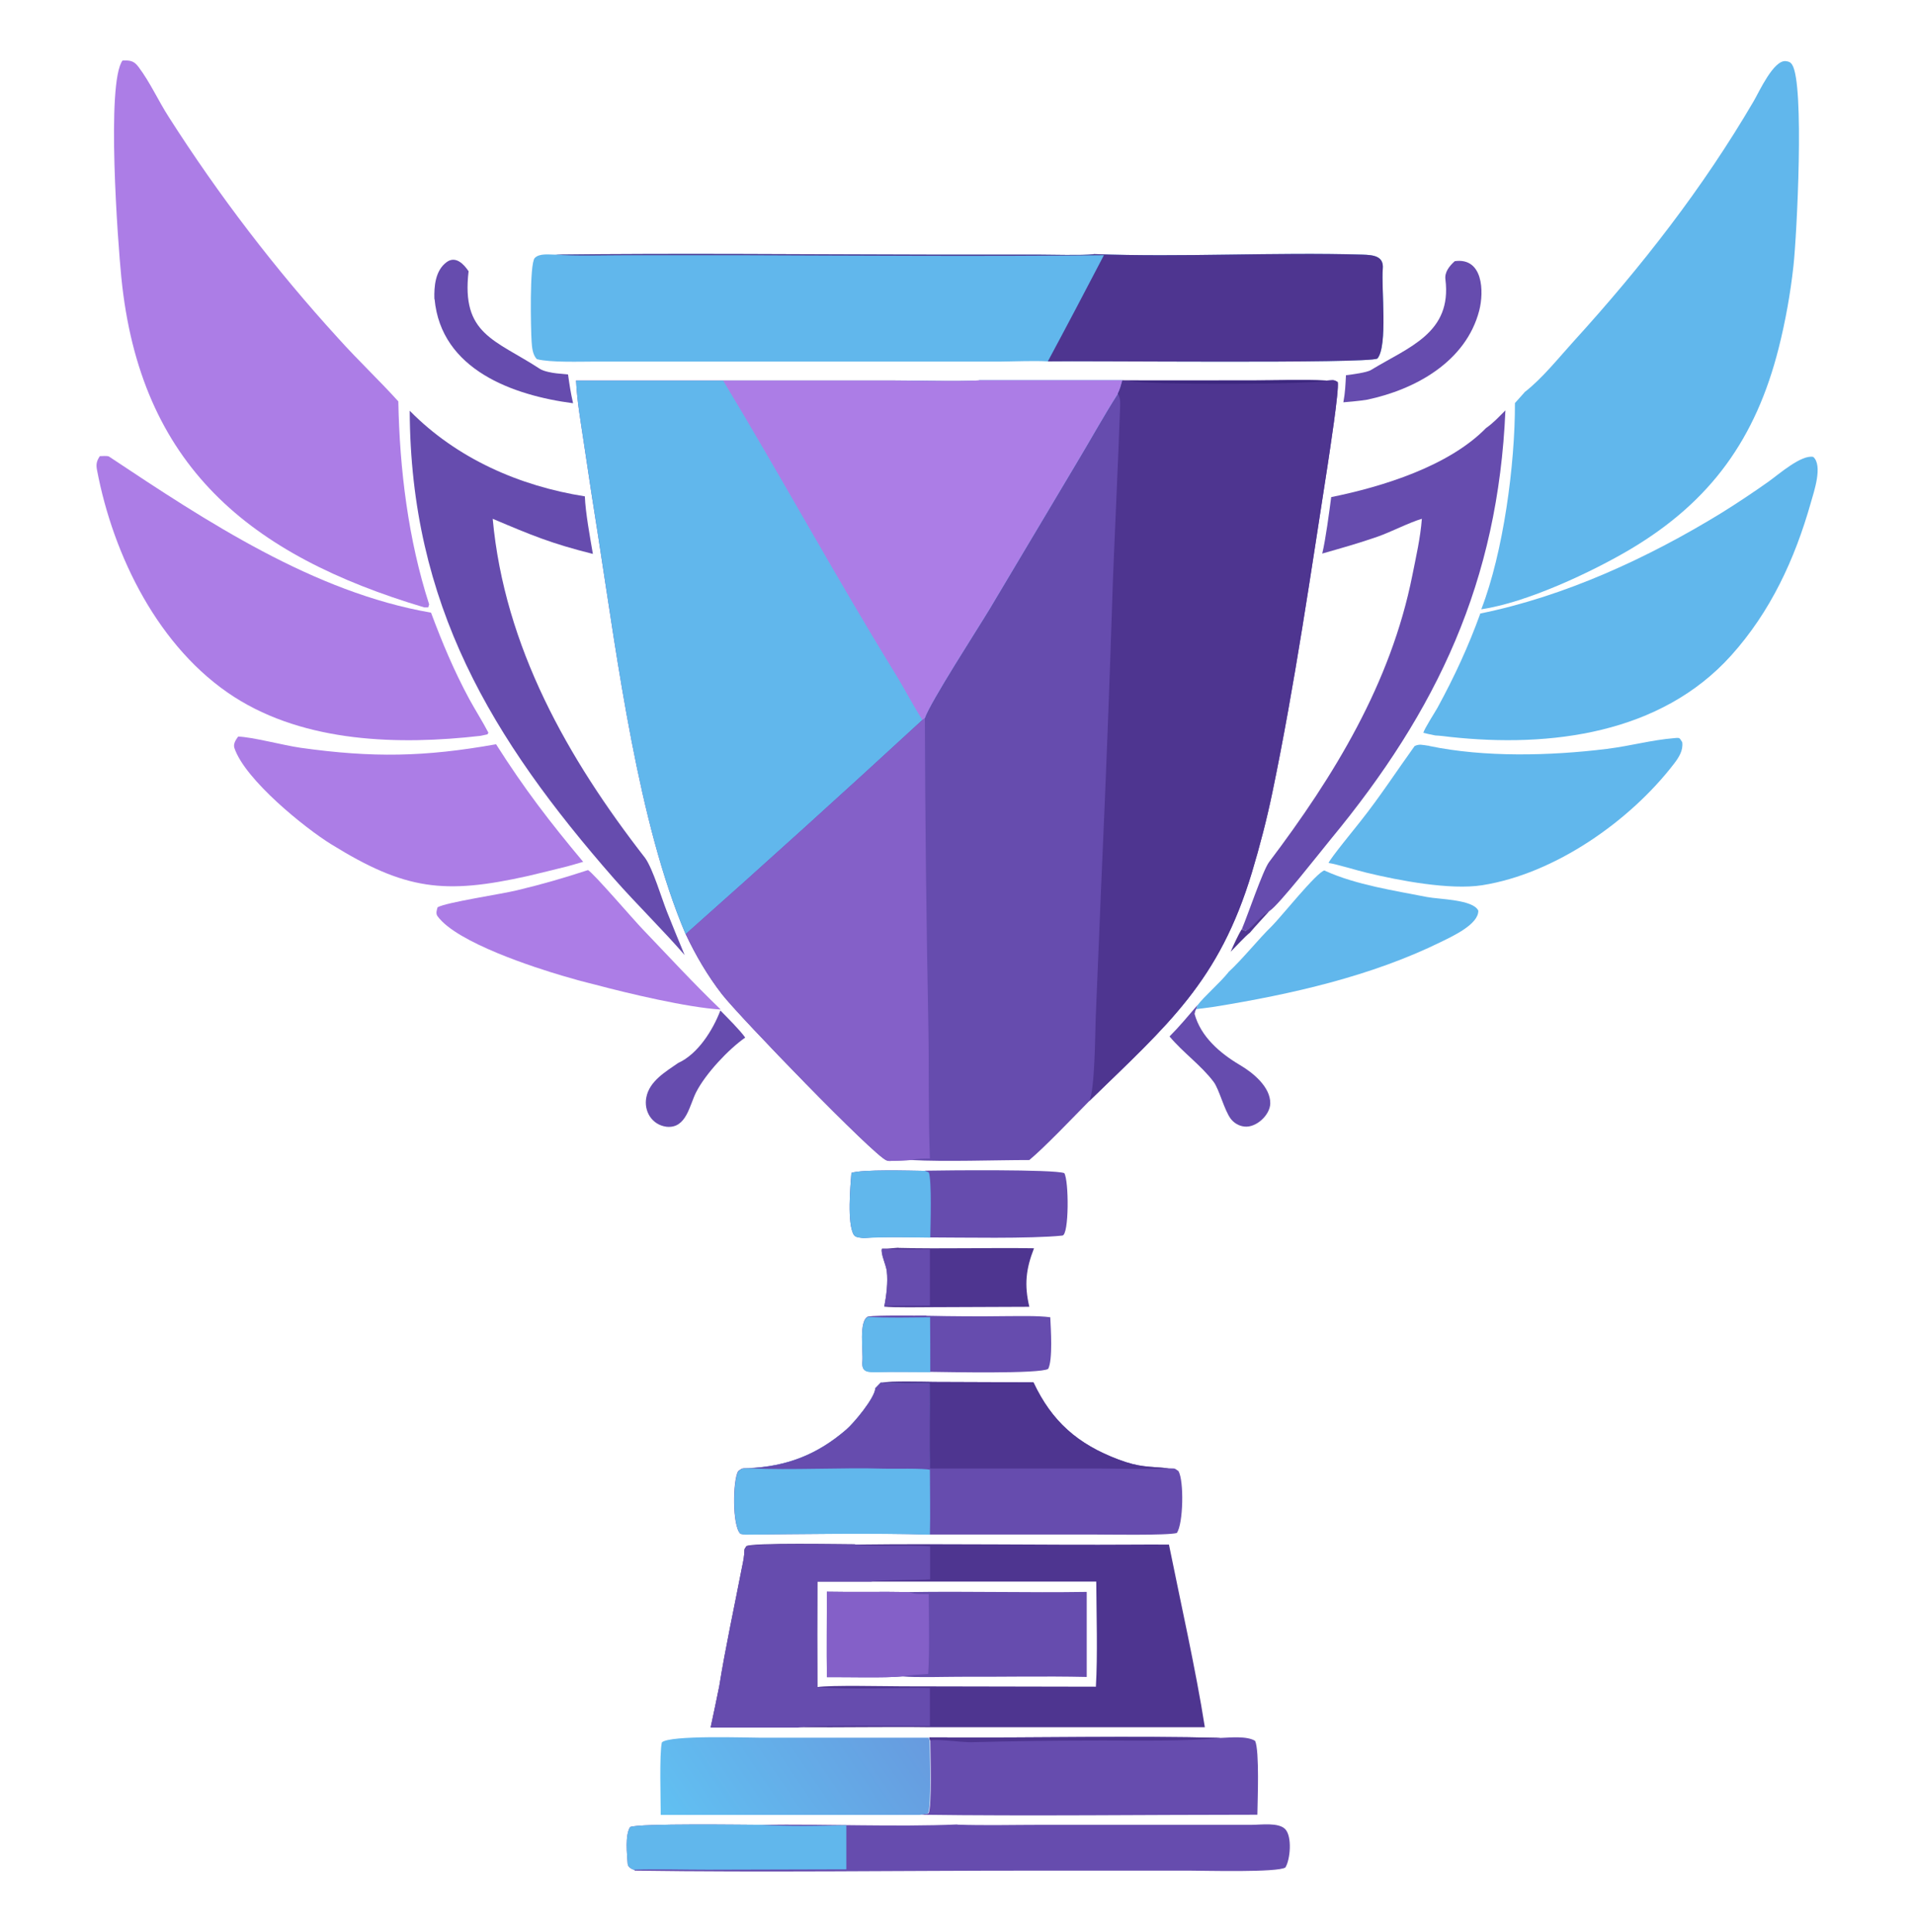 <?xml version="1.0" encoding="UTF-8"?>
<svg id="Camada_1" xmlns="http://www.w3.org/2000/svg" version="1.1" xmlns:xlink="http://www.w3.org/1999/xlink" viewBox="0 0 1024 1033.5">
  <!-- Generator: Adobe Illustrator 30.2.0, SVG Export Plug-In . SVG Version: 2.1.1 Build 26)  -->
  <defs>
    <style>
      .st0 {
        fill: #ac7de6;
      }

      .st1 {
        fill-opacity: 1;
      }

      .st1, .st2 {
        fill: #4e3590;
      }

      .st3 {
        fill: #664cae;
      }

      .st4 {
        fill: #61b7ec;
      }

      .st5 {
        fill: url(#Gradiente_sem_nome);
      }

      .st6 {
        fill: #8460c8;
      }

      .st7 {
        fill: #3d287f;
      }
    </style>
    <linearGradient id="Gradiente_sem_nome" data-name="Gradiente sem nome" x1="482.6" y1="77.9" x2="368.7" y2=".5" gradientTransform="translate(0 990) scale(1 -1)" gradientUnits="userSpaceOnUse">
      <stop offset="0" stop-color="#679bdf"/>
      <stop offset="1" stop-color="#61c0f2"/>
    </linearGradient>
  </defs>
  <path class="st0" d="M65.4,32.4c4-.2,6.2,0,8.7,3.4,6.2,8.2,10.6,18.1,16.2,26.8,26.8,42,57.1,81.6,90.7,118.4,10.6,11.8,21.8,22.3,32.1,33.7.7,36.4,5.3,73.9,16.5,108.6-.2.5-.3,1.1-.5,1.6h-2.1c-93.5-27.9-152.1-75.7-162.1-176.6-1.8-17.8-8.2-104.3.7-116Z"/>
  <path class="st0" d="M53.4,244c1,0,4.1-.3,4.9.2,51.9,34.5,109.6,72.7,172.3,83.5,6.1,16.3,12.2,30.9,20.5,46.3,3.4,6.2,7,11.8,10.2,17.9l-.5.9-3.7.8c-43.6,5-93.6,3.7-131.8-20.8-40.3-25.9-64.7-75.4-73.4-121.4-.6-3.1-.2-4.8,1.5-7.4Z"/>
  <path class="st3" d="M219.3,219.8c25.1,25.5,58.7,40.2,93.6,45.7.3,8.5,2.8,22.1,4.3,30.8-22.3-5.6-32.6-9.9-53.6-18.8,6.3,68.6,40.2,128.3,81.6,181.5,4.2,6,8.7,21.3,11.6,28.6,3.1,7.8,6.3,15.6,9.5,23.3-10.9-12.7-25.9-27.4-37.7-40.8-65.8-75.1-109-147-109.4-250.4Z"/>
  <path class="st0" d="M127.4,394c7.6.2,24.3,4.7,33.5,6,38.6,5.4,66.4,4.9,104.5-1.9,15.1,23.8,28.7,41.5,46.6,62.9l-8.4,2.4c-7.1,1.8-14.2,3.5-21.3,5.2-44.5,9.9-65.4,7.6-105.1-17-14.1-8.7-46.1-34.5-51.8-51.5-.7-2.2.7-4.3,2-6.1Z"/>
  <path class="st0" d="M314.6,465.4c3.1,1.8,24.8,27.1,29.2,31.6,13.7,14.3,27.4,29.2,41.8,43-17.9-1.1-49.5-8.6-67.5-13.4-5.8-1.4-11.6-3-17.3-4.7-13.9-4.1-56.4-17.6-66.7-31.8-1.1-1.5-.4-3.3,0-4.8,4.9-2.7,34-7,42.6-9.1,13.7-3.3,24.4-6.4,37.9-10.8Z"/>
  <path class="st3" d="M709.3,203.6c3.4-.1,4.1-.8,6.4.8.8,4.5-4.5,38.1-5.3,43.7-9.1,58.3-17.7,118.2-29.7,175.9-3,14.4-6.7,28.6-10.9,42.6-17.6,58.4-44.8,81.3-87.1,122.4-8.1,8.2-23.7,24.6-32,31.5-18.3,0-45.3,1-63,0-4,.2-8,.4-12,.5-.6-.1-.8-.1-1.4-.3-6.7-2.4-79-77.2-88-88.8-7.7-9.9-14.2-21-19.5-32.3-25.3-59.4-36.4-146.2-46.5-211-2.8-17.6-5.5-35.2-8.1-52.8-1.6-10.8-3.5-21.4-4-32.3h78.8s91.4,0,91.4,0c13.5,0,32.5.7,45.4,0h76.7c0,0,3.4.2,3.4.2h67.3c11.7-.1,26.7-.5,38.2,0Z"/>
  <path class="st4" d="M523.8,203.4h76.7c-.8,2.9-1.2,4.6-2.5,7.3-7.5,11.7-15.1,25.5-22.4,37.6l-46,77.2c-6.1,10.2-32.1,50.3-34.9,58.8l-1.2.8c-41.9,38.6-84.1,76.8-126.7,114.6-25.3-59.4-36.4-146.2-46.5-211-2.8-17.6-5.5-35.2-8.1-52.8-1.6-10.8-3.5-21.4-4-32.3h78.8s91.4,0,91.4,0c13.5,0,32.5.7,45.4,0Z"/>
  <path class="st0" d="M523.8,203.4h76.7c-.8,2.9-1.2,4.6-2.5,7.3-7.5,11.7-15.1,25.5-22.4,37.6l-46,77.2c-6.1,10.2-32.1,50.3-34.9,58.8l-1.2.8c-5.1-7.9-9.5-16.6-14.5-24.7-31.7-51.5-60.9-105.1-92.1-156.8h91.4c13.5,0,32.5.6,45.4-.1Z"/>
  <path class="st2" d="M709.3,203.6c3.4-.1,4.1-.8,6.4.8.8,4.5-4.5,38.1-5.3,43.7-9.1,58.3-17.7,118.2-29.7,175.9-3,14.4-6.7,28.6-10.9,42.6-17.6,58.4-44.8,81.3-87.1,122.4,3.1-5.4,3.2-36.6,3.5-44.3l3.1-74.9c2.4-53,4.4-106,6.1-159,1.2-30.5,2.7-61.1,3.8-91.6.1-3,.5-6.2-1.2-8.6,1.3-2.6,1.7-4.4,2.5-7.2h3.4c0,.1,67.3,0,67.3,0,11.7,0,26.7-.4,38.2.1Z"/>
  <path class="st7" d="M603.9,203.6h67.3c11.7-.1,26.7-.5,38.2,0-3.7,2.1-99.8,2.5-105.4,0Z"/>
  <path class="st6" d="M494.8,384.3c.2,55.3.8,110.6,1.9,165.8.4,23.2-.1,46.4.8,69.6-3.2,0-6.7,0-9.7.8-4,.2-8,.4-12,.5-.6-.1-.8-.1-1.4-.3-6.7-2.4-79-77.2-88-88.8-7.7-9.9-14.2-21-19.5-32.3,42.6-37.8,84.8-76,126.7-114.6l1.2-.8Z"/>
  <path class="st4" d="M585.2,135.9c47.5,1.8,96.3-1.1,143.8.3,5.7.2,11.4.7,10.8,7.5-.9,10.3,2.8,41.4-2.9,48.1-5.7,2.8-156.3,1.1-176.3,1.5-6.9-.4-17.6,0-24.8.1h-175.5c0,0-41.4,0-41.4,0-8.3,0-24.5.6-31.7-1.3-2.3-2.4-2.6-6.4-2.8-9.6-.4-5.9-1.2-41.5,1.7-44.5,2.5-2.6,7.6-1.8,10.9-1.8,66.7-.8,135.1-.1,201.9,0h56.6c7.3,0,23.1.5,29.6-.2Z"/>
  <path class="st2" d="M585.2,135.9c47.5,1.8,96.3-1.1,143.8.3,5.7.2,11.4.7,10.8,7.5-.9,10.3,2.8,41.4-2.9,48.1-5.7,2.8-156.3,1.1-176.3,1.5,10.1-18.8,20.1-37.8,30-56.8-64.2.7-129.6.2-193.8,0h-62c-11.8,0-26.3.5-37.9-.3,66.7-.8,135.1-.1,201.9,0h56.6c7.3,0,23.1.5,29.6-.2Z"/>
  <path class="st2" d="M457.5,826.2c49.6-.6,99.3.3,148.9,0,6.3,0,12.8-.1,19,0,6.2,30.8,14.4,67,19.2,97.7h-147.5c-23-.3-47,.2-70.1,0h-46.8c1.6-7.3,3.1-14.7,4.6-22,3.3-20.6,8.1-42.6,12.1-63.3.8-3.9,1.3-6,1.4-10l1-1.6c3.3-1.9,51-1,58.1-1ZM437.3,846.1c-.1,18.8-.1,37.5,0,56.3,7-1.1,36.8-.4,45.6-.4l103.4.2c1-16.7.3-39.1.2-56.2h-120.8s-28.5,0-28.5,0Z"/>
  <path class="st3" d="M442.4,851.4c14.6.3,29.2-.1,43.9.2,31.6-.5,63.6.4,95.1-.1v45.5c-22.6-.5-45.4,0-68.1-.1-8.2,0-22.9.5-30.7-.2-9,.9-30.2.3-40.2.4-.2-15.2,0-30.5,0-45.7Z"/>
  <path class="st6" d="M442.4,851.4c14.6.3,29.2-.1,43.9.2,3.2,1.4,7,1.1,10.6,1.1,0,13.2.5,29.8-.3,42.7-4.9.3-9.2.5-14,1.3-9,.9-30.2.3-40.2.4-.2-15.2,0-30.5,0-45.7Z"/>
  <path class="st3" d="M398.4,828.8l1-1.6c3.3-1.9,51-1,58.1-1,12.8,1.1,26.9.1,40.1.9v17.7c-7.2.5-26.7.2-31.8,1.2h-28.5c-.1,18.8-.1,37.6,0,56.4,14.5,1.5,44.4.2,60.2.5v20.4c-9.6,0-66.2-.8-70.5.8h-46.8c1.6-7.3,3.1-14.7,4.6-22,3.3-20.6,8.1-42.6,12.1-63.3.8-3.9,1.3-6,1.4-10Z"/>
  <path class="st4" d="M815.6,209.8c.1-.1.3-.2.4-.3,9.3-7.3,17.8-18,25.8-26.8,36.4-40,69.2-82,96.5-128.7,2.9-5,10.6-22,17.1-21.3,1.6.2,2.5.5,3.4,1.9,6.7,10.2,2.5,91.6.7,107.7-1.6,14.6-4.3,29.7-7.9,43.9-12.2,48.3-36.2,81.9-79.2,107.5-20.9,12.4-55.8,28.7-79.9,32.2,11.8-30.4,18.1-77.5,18-110.3,1.7-1.9,3.4-3.8,5.1-5.7Z"/>
  <path class="st4" d="M791.8,328.2c45.4-9.2,90-29.8,129.3-53.9,8.5-5.3,16.9-10.9,25.1-16.7,5.6-4,17.5-14.5,23.9-13.2,5.2,4.6.4,18.5-1.3,24.5-8.6,30.3-21.5,58.2-42.6,81.7-37.8,42-96.8,49.4-150.3,43.6-2.5-.3-5.6-.7-8-.8-2.2-.4-4.3-.9-6.4-1.4.5-2.2,6.1-10.8,7.6-13.5,9-16.5,16.5-32.7,22.9-50.4Z"/>
  <path class="st3" d="M471.3,739.6c6-.9,21.8-.5,28.5-.4l53.1.2c9.8,20.9,23.7,33.1,45.5,41.3,11.5,4.3,15.7,3.6,26.9,4.7,3.8.2,2.6-.3,5.2,1.5,3,5.2,2.6,28.1-.9,33.1-4.9,1.4-38.8.8-45.6.8h-86.6c-30.7-.9-68.1-.2-99,0l-2.3-.4c-4.4-4.3-4.1-28.4-1.2-33.5,2.6-1.9,2-1.4,5.7-1.6,20.3-1,36.4-7.1,52.1-20.6,4.1-3.5,15.4-17,15.6-22.2l2.9-3Z"/>
  <path class="st4" d="M471.3,739.6c8.1.6,17.9.4,26.2.4,0,14.7-.3,31.2.2,45.7l-.2.5c0,11.3.3,23.5,0,34.7-30.7-.9-68.1-.3-99,0l-2.3-.4c-4.4-4.3-4.1-28.4-1.2-33.5,2.6-1.9,2-1.4,5.7-1.6,20.3-1,36.4-7.1,52.1-20.6,4.1-3.5,15.4-17,15.6-22.2l2.9-3Z"/>
  <path class="st3" d="M471.3,739.6c8.1.6,17.9.4,26.2.4,0,14.7-.3,31.2.2,45.7l-.2.5c-2.9-.9-19.9-.5-24.2-.6-23.5-.7-49.4.9-72.7-.2,20.3-1,36.4-7.1,52.1-20.6,4.1-3.5,15.4-17,15.6-22.2l2.9-3Z"/>
  <path class="st2" d="M471.3,739.6c6-.9,21.8-.5,28.5-.4l53.1.2c9.8,20.9,23.7,33.1,45.5,41.3,11.5,4.3,15.7,3.6,26.9,4.7-4.7.7-31.2.1-37.8.1h-89.9c-.5-14.3,0-30.9-.2-45.6-8.3,0-18.1.2-26.2-.4Z"/>
  <path class="st4" d="M764.2,398.8c.1,0,.3.1.4.2,29.5,6.2,65,5.3,94.9,1.6,13.6-1.7,23.4-4.7,36.5-5.8,3-.3,2.5,0,4,2.2.6,4.3-1.7,8-4.3,11.4-23.6,30.8-63.9,59-102.7,65.1-17.2,2.7-44.5-2.5-61.5-6.6-5.2-1.2-16.4-4.7-20.7-5.3.5-1.9,14.4-18.9,17-22.2,10.4-13.1,19.3-26.8,29-40.3,2.4-1.3,4.5-.6,7.4-.2Z"/>
  <path class="st3" d="M795,229c4.1-2.9,6.9-6,10.4-9.5-3.9,91.4-36.3,160.3-93.6,229.6-5.1,6.2-27.7,35.1-32.5,38.1-5.4,2.9-7.9,8-12.8,10.7-1.6-.5-1.1,0-2-1.2,3-7,11.1-31,14.4-35.5,34.9-46.2,65.2-95.7,76.7-153.4,2-10.1,4.3-19.9,5.1-30.3-6.8,2-16.4,7-23.5,9.5-10,3.5-19.6,6.2-29.8,9.1,1.8-7.3,3.8-22.6,4.8-30.2,27.2-5.5,63-16.5,83-37.1Z"/>
  <path class="st3" d="M512.2,976c14.5.5,30.6.1,45.2.1h81.8s30.4,0,30.4,0c5.1,0,14.4-1.4,18,2.3,3.8,4,2.7,16.3.1,20.5-4.1,2.8-43,1.7-51.3,1.7h-85.3c-69.5,0-142.2,1-211.5,0l-.2-.4c-1.5-.4-3.5-1.6-3.6-3.3-.3-5.2-1.5-15.1,1.3-19.6,4.3-2.1,62.4-1.2,70.5-1.2,33.7-.5,71.7,1.2,104.6-.2Z"/>
  <path class="st4" d="M339.4,1000.2c-1.5-.4-3.5-1.6-3.6-3.3-.3-5.2-1.5-15.1,1.3-19.6,4.3-2.1,62.4-1.2,70.5-1.2,13.1.8,32,.6,45.2.2v23.6s-74.2.2-74.2.2c-12.3,0-27.2-.4-39.2,0Z"/>
  <path class="st3" d="M506.8,929.4c47.8.2,98.9-1,146.3.2,5.2-.2,14.2-1.1,18.4,1.6,2.4,5.4,1.3,32.2,1.2,39.5-59.6,0-120.9.8-180.4,0,1.5-.2,2.9-.5,4.4-.7,2-2.9,1-33.2,1-38.9l-.5-1.7h9.8Z"/>
  <path class="st2" d="M506.8,929.4c47.8.2,98.9-1,146.3.2-18.1,1.9-44.8,1.4-63.1,1.4-23.5,0-47.1.3-70.6.9-5.8,0-19.4-1.9-21.8-.9l-.5-1.7h9.8Z"/>
  <path class="st5" d="M353.5,970.8c0-7.2-.8-32.9.6-38.8,4.2-4,45.4-2.5,53.1-2.5h89.7s.5,1.7.5,1.7c0,5.8,1.1,36-1,38.9-1.4.2-2.9.5-4.4.7h-21.3s-13.4,0-13.4,0h-104Z"/>
  <path class="st4" d="M657.1,520.1c8-7.4,15.9-17.5,23.4-24.8,4.5-4.4,24.1-29,28.1-29.7l.8.4c16.2,7.3,36.7,10.4,54,13.8,6.7,1.3,24.7,1.3,27.5,7.3.2,7.3-13.8,13.7-19.7,16.6-37.5,18.5-80.3,28.1-121.4,34.8l-9.8,1.3.6-2c3.4-4.6,11.9-11.9,16.5-17.6Z"/>
  <path class="st3" d="M494.9,626.2c10.8-.2,68.6-.8,74.5,1.3,2.5,4,2.6,33-1,33.4-16.6,1.8-55.8,1-70.7,1-10.1-.1-25.8-.5-35.7.3-1.9-.3-4.2-.2-5.2-1.7-3.7-6.1-1.8-26.3-1.3-33.1,5.7-2,31.3-1.2,39.4-1.1Z"/>
  <path class="st4" d="M455.5,627.4c5.7-2,31.3-1.2,39.4-1.1l2,.8c1.7,4.4.9,28.8.8,34.9-10.1-.1-25.8-.5-35.7.3-1.9-.3-4.2-.2-5.2-1.7-3.7-6.1-1.8-26.3-1.3-33.1Z"/>
  <path class="st3" d="M495.6,703.8c14.3.3,28.6.4,42.9.2,6.9,0,16.8-.3,23.4.6.3,6.3,1.4,22.6-1.1,27.6-4.3,2.8-54.5,1.7-63.2,1.6-9.4,0-18.8-.2-28.2,0-4.9,0-8.6.4-8-5.7.5-5.3-2.1-21.7,3-23.9,5.3-.8,24.8-.4,31.2-.5Z"/>
  <path class="st4" d="M469.4,734c-4.9,0-8.6.4-8-5.7.5-5.3-2.1-21.7,3-23.9,10.7.6,22.4.3,33.2.2.1,9.8.1,19.6.1,29.4-9.4,0-18.8-.2-28.2,0Z"/>
  <path class="st2" d="M480.7,667.5c24.1.6,48.5-.2,72.5.2-4.3,11-5.3,19.5-2.5,31.3l-51.1.2c-5.6,0-21.5.3-26.6-.3l.2-.3c1.1-5.7,2-12.9,1.3-18.8-.4-3.3-3.4-9.4-2.6-11.9h2.5c0,0,6.3-.5,6.3-.5Z"/>
  <path class="st3" d="M473.1,698.7c1.1-5.7,2-12.9,1.3-18.8-.4-3.3-3.4-9.4-2.6-11.9h2.5c7.5.5,15.6.2,23.2.2v30.2c-8.1,0-16.4,0-24.5.2Z"/>
  <path class="st3" d="M778.3,139.7c15.2-2.1,15.7,16.3,13.1,26.4-7.1,27.4-34.3,42.3-60,47.7-4.1.7-8.6,1-12.7,1.4,1-5.4,1.1-9.1,1.4-14.5,3.2-.4,11.2-1.4,13.4-2.8,20.2-12.3,43.4-19.7,39.8-48.5-.5-3.8,2.1-7.1,5-9.7Z"/>
  <path class="st3" d="M232.4,160c-.2-6.7.4-15.4,6.7-19.9,4.7-3.3,9,1.1,11.6,5-4,33.9,14.1,36.5,38.3,52.3,1.8,1.2,6.6,2.1,8.7,2.3,2.1.2,4.1.4,6.2.6.8,5.7,1.4,9.7,2.7,15.4-32.1-4.2-70.6-17.9-74.1-55.7Z"/>
  <path class="st3" d="M640.6,537.7l-.6,2c-.7,1.2-.5,1.2-.9,2.6,3.3,12.3,13.8,21.2,24.3,27.4,6.8,4,16.3,11.6,16.2,20.5-.1,6.2-7.5,13.1-13.8,12.4-2.9-.3-5.5-1.8-7.3-4.1-3.5-4.6-6.2-15.8-9.2-19.8-6.6-8.8-16.2-15.5-23.6-24.3,5.1-5.1,10.1-11.1,14.9-16.7Z"/>
  <path class="st3" d="M362.8,568.6c10.6-4.8,18.6-17.6,22.6-28.1,3.7,3.8,10.4,10.4,13.3,14.5-9,6.3-21.1,19.2-26.2,29.1-3.6,6.9-5.2,19.7-15.9,18.6-7.8-1-12.3-8.3-10.8-15.8,1.7-8.7,10.4-13.7,17-18.3Z"/>
  <path class="st1" d="M664.4,496.7c.9,1.2.3.6,2,1.2,4.8-2.8,7.4-7.9,12.8-10.7-3.2,3.6-7.5,8.1-10.5,11.7-2,1.4-8.1,8-10.3,10.2,1.7-3.8,3.9-8.9,6.1-12.3Z"/>
</svg>